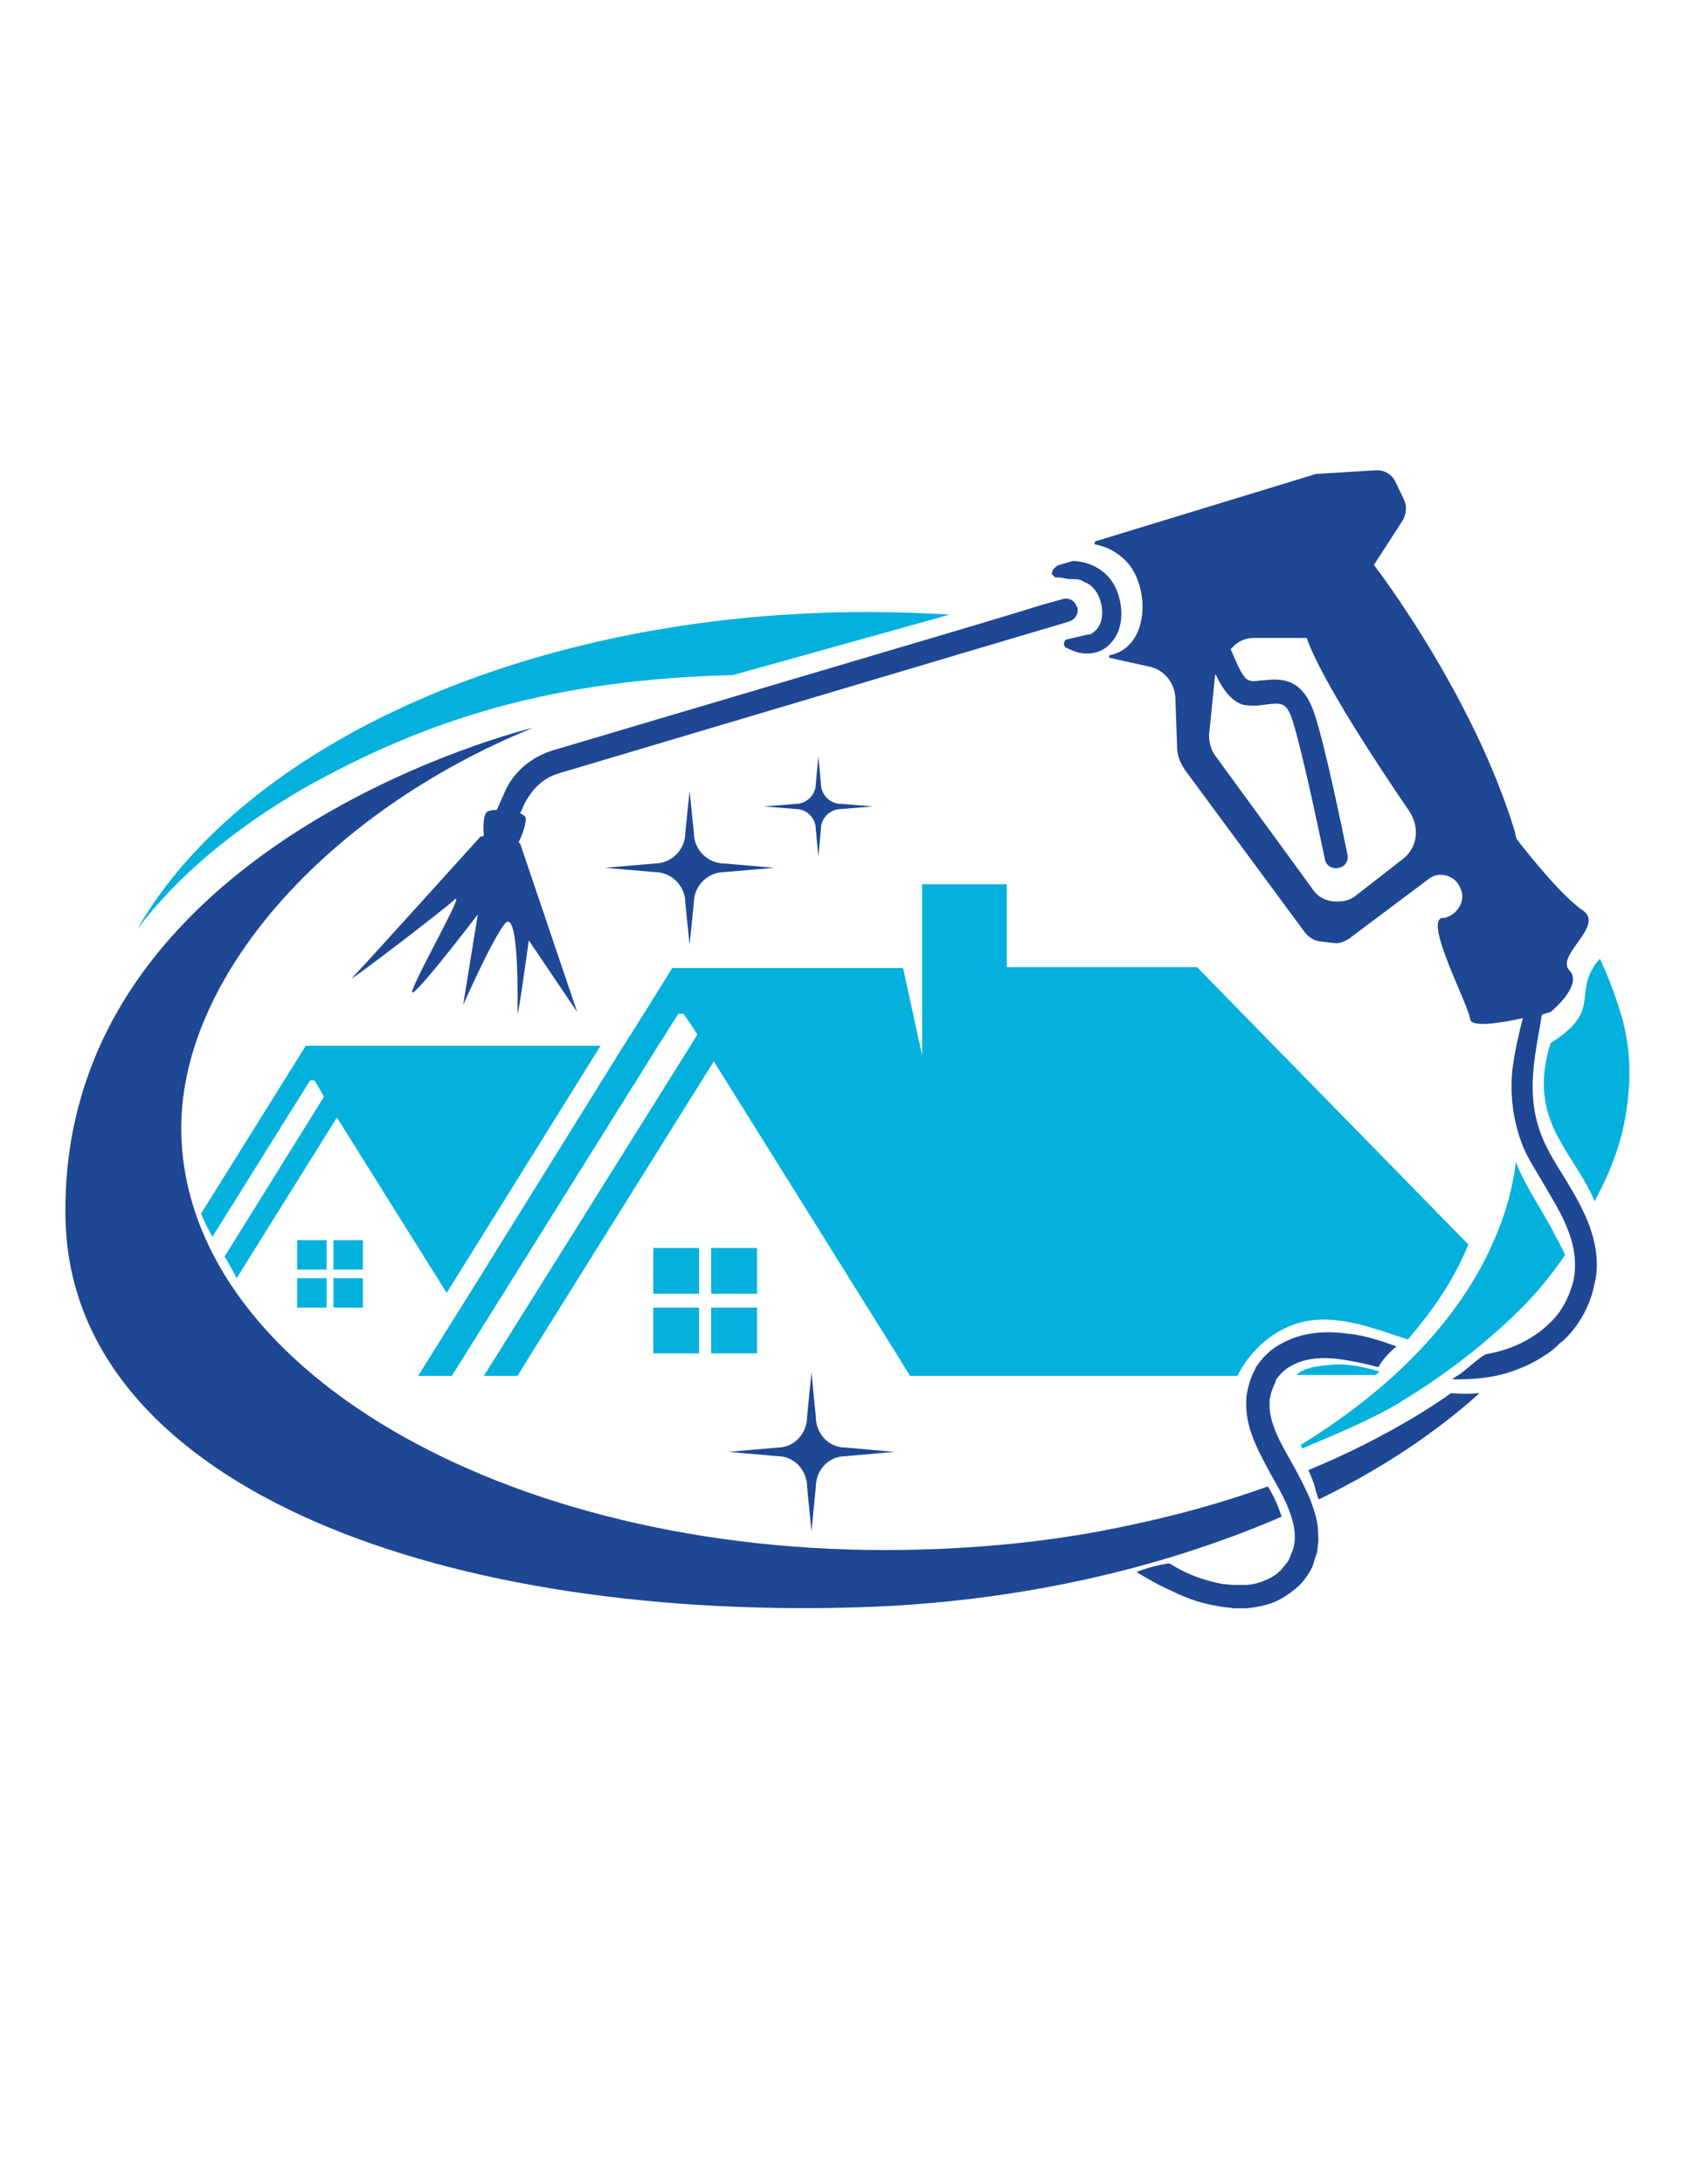<svg version="1.2" preserveAspectRatio="xMidYMid meet" height="1056" viewBox="0 0 612 792" zoomAndPan="magnify" width="816" xmlns:xlink="http://www.w3.org/1999/xlink" xmlns="http://www.w3.org/2000/svg"><defs><clipPath id="d264a2d7a8"><path d="M 397 170.234 L 580 170.234 L 580 501 L 397 501 Z M 397 170.234"></path></clipPath><clipPath id="68fb0879a4"><path d="M 560 347 L 591.82 347 L 591.82 436 L 560 436 Z M 560 347"></path></clipPath></defs><g id="d58459d5df"><path d="M 280.891 314.664 L 262.703 316.23 C 256.746 316.23 251.727 321.242 251.727 327.195 L 250.16 342.547 L 248.594 327.195 C 248.594 321.242 243.574 316.23 237.617 316.23 L 219.43 314.664 L 237.617 313.098 C 243.574 313.098 248.594 308.082 248.594 302.133 L 250.16 286.781 L 251.727 302.133 C 251.727 308.082 256.746 313.098 262.703 313.098 Z M 280.891 314.664" style="stroke:none;fill-rule:nonzero;fill:#1e4794;fill-opacity:1;"></path><path d="M 316.637 292.418 L 305.035 293.359 C 301.273 293.359 297.824 296.492 297.824 300.566 L 296.883 310.59 L 295.941 300.566 C 295.941 296.805 292.805 293.359 288.73 293.359 L 277.129 292.418 L 288.73 291.48 C 292.492 291.48 295.941 288.348 295.941 284.273 L 296.883 274.246 L 297.824 284.273 C 297.824 288.031 300.961 291.48 305.035 291.48 Z M 316.637 292.418" style="stroke:none;fill-rule:nonzero;fill:#1e4794;fill-opacity:1;"></path><path d="M 324.477 526.453 L 306.602 528.02 C 300.645 528.02 295.941 533.031 295.941 539.297 L 294.375 555.277 L 292.805 539.297 C 292.805 533.031 288.102 528.02 282.145 528.02 L 264.27 526.453 L 282.145 524.887 C 288.102 524.887 292.805 519.875 292.805 513.609 L 294.375 497.629 L 295.941 513.609 C 295.941 519.875 300.645 524.887 306.602 524.887 Z M 324.477 526.453" style="stroke:none;fill-rule:nonzero;fill:#1e4794;fill-opacity:1;"></path><path d="M 203.438 280.199 L 356.148 234.773 L 381.547 227.254 L 387.82 225.375 C 389.699 224.746 390.953 223.18 390.953 221.301 C 390.953 220.988 390.953 220.359 390.641 220.047 C 390.012 217.855 387.82 216.602 385.625 217.227 L 378.727 219.105 L 370.57 221.613 L 353.953 226.625 L 200.617 272.055 C 192.465 274.562 185.879 280.199 182.742 288.031 L 180.234 293.672 C 178.668 293.672 177.41 293.984 176.785 294.297 C 175.219 295.551 175.219 300.25 175.531 303.07 C 174.59 303.383 174.277 303.383 174.277 303.383 C 174.277 303.383 131.004 351.32 127.867 354.453 C 124.73 357.586 160.793 330.016 164.867 326.254 C 168.945 322.496 153.266 349.754 149.816 358.523 C 146.055 367.297 173.336 331.582 173.336 331.582 L 168.004 364.477 C 168.004 364.477 178.039 341.605 183.055 335.027 C 188.387 328.449 187.758 363.539 187.758 366.984 C 187.758 370.742 191.836 340.98 191.836 340.98 L 209.395 366.984 L 188.699 305.891 C 188.387 305.578 188.387 305.578 188.074 305.578 C 189.641 302.445 191.211 297.746 190.582 296.18 C 190.27 295.867 189.641 295.238 188.699 294.926 L 190.27 291.48 C 193.09 285.84 197.48 281.766 203.438 280.199 Z M 203.438 280.199" style="stroke:none;fill-rule:nonzero;fill:#1e4794;fill-opacity:1;"></path><path d="M 386.25 209.707 C 387.504 210.023 389.074 210.023 390.328 210.023 C 391.27 210.023 392.207 210.336 393.148 210.961 C 395.031 211.59 396.598 212.84 397.539 214.406 C 400.047 217.855 400.988 224.746 397.852 228.191 C 397.227 228.82 396.598 229.445 395.973 229.758 C 395.656 230.074 395.031 230.074 394.719 230.074 L 386.562 231.953 C 386.25 232.266 385.938 233.207 385.938 233.832 C 386.25 234.145 386.25 234.457 386.562 234.773 C 389.074 236.023 391.582 236.965 394.09 236.965 L 394.402 236.965 C 398.168 236.965 401.301 235.398 403.496 232.578 C 408.516 226.625 407.262 216.602 403.496 210.961 C 400.359 206.262 394.719 203.441 389.074 203.441 C 389.074 203.441 385.938 204.383 383.742 205.008 C 382.801 205.637 382.176 206.262 381.859 206.887 C 381.859 207.203 381.547 207.516 381.547 208.141 C 381.859 208.453 382.488 209.082 382.801 209.395 C 384.055 209.395 385.309 209.395 386.25 209.707 Z M 386.25 209.707" style="stroke:none;fill-rule:nonzero;fill:#1e4794;fill-opacity:1;"></path><path d="M 488.477 483.531 C 480.949 482.59 472.797 482.906 465.27 486.977 C 461.508 488.855 458.371 491.676 455.863 495.438 L 455.551 495.75 L 455.551 496.062 C 455.551 496.375 455.551 495.75 455.234 496.691 L 454.922 497.316 L 454.297 498.57 L 453.355 501.074 C 452.727 503.27 452.102 505.773 452.102 507.969 C 451.785 516.426 455.234 523.633 458.371 529.586 C 461.508 535.852 465.27 541.492 467.465 547.129 C 469.66 552.77 470.602 558.098 468.719 562.797 C 468.406 563.422 468.094 564.047 468.094 564.363 C 467.777 564.988 467.465 565.93 467.152 566.242 C 466.523 567.18 465.586 568.121 464.957 569.062 C 463.074 570.941 461.195 572.195 458.684 573.133 C 456.492 574.074 453.98 574.699 451.473 574.699 L 447.398 574.699 C 446.145 574.699 444.887 574.387 443.633 574.387 C 438.617 573.449 433.602 571.883 429.211 569.688 C 427.328 568.746 425.762 567.809 424.191 566.867 C 420.117 567.496 416.352 568.434 412.277 570 C 416.352 572.508 420.742 575.016 425.762 577.207 C 430.777 579.715 436.422 581.594 442.691 582.531 C 444.262 582.848 446.145 582.848 447.398 583.16 L 452.102 583.16 C 455.551 582.848 459 582.219 462.133 580.965 C 465.27 579.715 468.406 577.52 471.227 575.016 C 472.484 573.762 473.738 572.195 474.676 570.629 C 475.305 569.688 475.617 569.062 475.934 568.434 C 476.559 567.18 476.559 566.555 476.871 565.613 C 477.188 564.676 477.5 563.734 477.812 562.797 L 478.125 559.977 C 478.441 558.098 478.125 556.215 478.125 554.336 C 477.812 550.578 476.559 547.129 475.305 543.684 C 472.484 537.105 469.035 531.152 465.898 525.512 C 462.762 519.875 460.254 513.922 460.566 508.281 C 460.566 507.656 460.566 507.027 460.879 506.402 C 460.879 505.773 461.195 505.148 461.195 504.836 L 462.137 502.328 L 462.762 501.074 L 462.762 500.449 C 464.328 498.258 466.211 496.375 468.719 495.121 C 473.738 492.305 480.32 491.988 486.594 492.93 C 490.984 493.555 495.375 494.496 500.078 495.75 C 501.02 493.871 502.586 491.988 504.152 490.422 C 504.781 489.797 505.723 488.855 506.66 488.23 C 501.332 486.352 495.375 484.156 488.477 483.531 Z M 488.477 483.531" style="stroke:none;fill-rule:nonzero;fill:#1e4794;fill-opacity:1;"></path><g clip-path="url(#d264a2d7a8)" clip-rule="nonzero"><path d="M 579.098 455.02 C 578.785 451.574 577.844 448.129 576.902 445.309 C 572.512 433.09 564.672 423.691 560.598 414.918 C 556.207 405.832 555.578 396.746 556.207 388.914 C 556.832 381.082 558.402 374.191 559.344 367.926 C 561.223 367.297 562.477 366.984 562.477 366.984 C 562.477 366.984 570.629 360.406 570.629 355.078 C 570.629 353.824 570.316 352.887 569.375 351.945 C 564.047 346.305 582.547 335.652 574.078 330.016 C 565.613 324.375 550.25 304.324 550.25 304.324 C 549.934 303.383 549.621 302.758 549.621 301.816 C 534.883 252.945 500.078 206.887 498.508 205.008 C 498.508 205.008 498.508 205.008 498.508 204.695 L 508.855 188.719 C 510.113 186.523 510.426 183.703 509.484 181.512 L 506.348 174.934 C 505.094 172.113 502.273 170.234 498.824 170.547 L 478.441 171.801 C 477.812 171.801 477.188 171.801 476.559 172.113 L 397.539 196.238 C 396.91 196.551 396.91 197.488 397.539 197.488 C 402.871 198.43 407.887 201.875 410.711 206.262 C 415.098 213.156 416.352 225.059 410.711 232.578 C 408.516 235.398 405.691 236.965 402.555 237.59 C 402.242 237.59 402.242 238.219 402.555 238.531 L 416.668 241.664 C 421.996 242.605 426.074 247.305 426.387 252.945 L 427.016 270.801 C 427.016 273.934 428.27 277.066 430.152 279.574 L 473.422 338.16 C 474.68 339.727 476.559 340.98 478.441 341.293 L 483.77 341.922 C 485.652 342.234 487.535 341.605 489.414 340.355 L 518.266 318.734 C 521.715 315.918 527.043 317.168 529.238 320.93 C 529.867 322.184 530.492 323.434 530.492 325.004 C 530.492 328.762 527.359 332.207 523.91 332.836 L 523.281 332.836 C 516.383 333.773 532.688 364.164 533.316 369.492 C 533.629 372.625 543.977 371.059 552.445 369.176 C 551.188 374.191 549.621 380.457 548.68 387.66 C 547.738 396.434 548.68 407.398 553.383 417.738 C 555.895 422.75 559.027 427.449 561.852 432.465 C 564.672 437.164 567.496 442.176 569.375 447.5 C 571.258 452.828 571.887 458.152 570.945 463.793 C 569.691 469.117 567.18 474.758 563.105 478.832 C 556.832 485.41 548.367 489.484 538.961 491.051 C 535.824 492.93 533.316 495.438 530.492 497.629 C 529.238 498.57 527.984 499.195 526.73 500.137 C 527.672 500.137 528.297 500.137 529.238 500.137 C 536.766 500.137 543.977 499.195 550.875 496.375 C 554.324 495.121 557.773 493.242 560.598 491.363 C 562.164 490.422 563.73 489.172 564.988 487.918 C 565.613 487.289 566.242 486.664 566.867 486.352 L 567.809 485.41 L 568.75 484.473 C 573.766 479.145 577.215 472.254 578.469 465.359 C 579.41 461.914 579.41 458.469 579.098 455.02 Z M 508.855 311.531 L 491.926 324.688 C 490.043 326.254 487.848 326.883 485.34 326.883 L 484.711 326.883 C 481.262 326.883 478.129 325.316 476.246 322.496 L 440.812 273.934 C 439.246 271.742 438.617 269.234 438.617 266.414 L 440.812 244.797 C 440.812 244.484 441.125 244.484 441.125 244.797 C 443.949 250.75 447.711 255.449 452.414 255.762 C 454.922 256.078 457.117 255.762 459.312 255.449 C 464.957 254.824 466.84 254.512 469.035 261.715 C 472.484 272.68 478.441 301.191 480.637 311.531 C 480.949 313.723 483.145 315.289 485.652 314.664 C 487.848 314.352 489.414 312.156 488.789 309.648 C 486.594 299 480.637 270.176 476.871 258.895 C 472.484 245.426 464.328 246.051 458.371 246.676 C 457.117 246.676 455.863 246.992 454.609 246.992 C 453.355 246.992 452.102 246.363 451.473 245.426 C 449.906 243.543 448.336 239.785 446.457 235.398 L 448.023 233.832 C 449.906 232.266 452.102 231.324 454.609 231.324 L 473.738 231.324 C 473.738 231.324 473.738 231.324 474.051 231.324 C 479.066 246.051 500.391 278.32 511.367 294.297 C 515.129 300.25 514.188 307.457 508.855 311.531 Z M 508.855 311.531" style="stroke:none;fill-rule:nonzero;fill:#1e4794;fill-opacity:1;"></path></g><path d="M 110.934 379.203 L 103.094 391.734 L 72.992 439.984 C 73.934 442.801 75.5 445.621 77.07 448.441 L 112.504 391.734 L 114.07 391.734 L 115.953 394.867 L 117.52 397.688 L 81.461 455.648 C 83.027 458.152 84.594 460.973 85.848 463.48 L 122.223 405.207 L 162.047 468.805 L 217.863 379.203 Z M 110.934 379.203" style="stroke:none;fill-rule:nonzero;fill:#04b1dc;fill-opacity:1;"></path><path d="M 469.035 480.398 C 482.832 475.387 497.254 481.336 510.738 485.723 C 519.52 475.387 527.359 464.418 532.688 451.262 L 434.227 350.691 L 365.242 350.691 L 365.242 320.617 L 334.512 320.617 L 334.512 382.648 L 327.613 351.004 L 243.891 351.004 L 233.543 367.609 L 226.016 379.516 L 170.512 468.805 L 151.699 498.883 L 163.93 498.883 L 176.473 478.832 L 238.559 379.516 L 246.086 367.609 L 247.965 367.609 L 250.789 371.684 L 252.984 375.129 L 250.473 379.203 L 182.43 487.918 L 175.531 498.883 L 187.758 498.883 L 192.777 490.738 L 258.941 384.844 L 325.105 490.738 L 330.121 498.883 L 448.965 498.883 C 453.043 490.422 460.566 483.531 469.035 480.398 Z M 469.035 480.398" style="stroke:none;fill-rule:nonzero;fill:#04b1dc;fill-opacity:1;"></path><path d="M 484.086 494.809 C 480.32 495.121 473.422 495.438 470.289 498.57 L 499.137 498.57 C 499.449 498.258 500.078 497.629 500.391 497.316 C 495.059 495.75 489.73 494.496 484.086 494.809 Z M 484.086 494.809" style="stroke:none;fill-rule:nonzero;fill:#04b1dc;fill-opacity:1;"></path><path d="M 314.441 221.926 C 324.477 221.926 334.512 222.238 344.547 222.867 L 265.84 244.797 C 200.617 246.363 154.52 260.777 109.68 286.152 C 84.91 300.566 64.527 317.484 49.789 336.906 C 88.359 269.863 192.465 221.926 314.441 221.926 Z M 314.441 221.926" style="stroke:none;fill-rule:nonzero;fill:#04b1dc;fill-opacity:1;"></path><path d="M 562.793 445.309 C 558.715 437.789 554.012 430.898 550.562 423.062 C 550.25 422.438 550.25 421.812 549.934 421.184 C 548.68 431.523 545.859 441.234 541.469 450.949 C 528.926 479.145 504.469 503.895 471.855 523.945 C 472.168 524.258 472.168 524.887 472.484 525.199 C 483.457 520.5 494.434 516.113 505.094 510.16 C 522.027 500.137 538.02 488.23 552.129 474.133 C 557.773 468.492 563.105 461.914 567.809 455.02 C 566.242 451.574 564.047 447.816 562.793 445.309 Z M 562.793 445.309" style="stroke:none;fill-rule:nonzero;fill:#04b1dc;fill-opacity:1;"></path><g clip-path="url(#68fb0879a4)" clip-rule="nonzero"><path d="M 588.816 370.43 C 586.621 362.598 583.801 354.766 580.352 347.559 C 580.039 348.188 579.723 348.5 579.098 349.125 C 570.629 361.031 581.293 366.355 562.477 378.262 C 558.715 390.793 559.027 401.133 565.613 413.039 C 570.004 421.184 575.336 427.766 578.469 435.598 C 585.367 422.75 589.445 411.16 590.699 397.062 C 591.641 387.977 591.012 379.203 588.816 370.43 Z M 588.816 370.43" style="stroke:none;fill-rule:nonzero;fill:#04b1dc;fill-opacity:1;"></path></g><path d="M 476.559 537.73 C 477.188 539.609 477.5 541.805 478.441 543.684 C 501.02 532.719 520.773 519.559 536.766 505.148 C 533.316 505.461 529.867 505.461 526.418 505.148 C 522.027 508.281 517.637 511.102 512.934 513.922 C 501.332 520.812 488.477 527.395 474.68 533.031 C 475.305 534.598 475.934 536.164 476.559 537.73 Z M 476.559 537.73" style="stroke:none;fill-rule:nonzero;fill:#1e4794;fill-opacity:1;"></path><path d="M 23.762 441.551 C 25.328 536.793 155.148 587.234 310.051 582.848 C 367.75 581.281 420.742 569.062 464.957 549.949 C 463.703 546.191 462.137 542.43 459.941 538.984 C 440.812 545.879 420.43 551.203 398.793 555.277 C 378.41 559.035 356.773 561.23 334.512 561.855 C 188.699 566.242 68.289 498.57 65.781 411.473 C 64.211 354.766 119.086 293.984 193.402 263.91 C 193.09 263.91 21.254 305.266 23.762 441.551 Z M 23.762 441.551" style="stroke:none;fill-rule:nonzero;fill:#1e4794;fill-opacity:1;"></path><path d="M 236.992 452.516 L 253.609 452.516 L 253.609 469.121 L 236.992 469.121 Z M 236.992 452.516" style="stroke:none;fill-rule:nonzero;fill:#04b1dc;fill-opacity:1;"></path><path d="M 258 452.516 L 274.617 452.516 L 274.617 469.121 L 258 469.121 Z M 258 452.516" style="stroke:none;fill-rule:nonzero;fill:#04b1dc;fill-opacity:1;"></path><path d="M 236.992 474.133 L 253.609 474.133 L 253.609 490.738 L 236.992 490.738 Z M 236.992 474.133" style="stroke:none;fill-rule:nonzero;fill:#04b1dc;fill-opacity:1;"></path><path d="M 258 474.133 L 274.617 474.133 L 274.617 490.738 L 258 490.738 Z M 258 474.133" style="stroke:none;fill-rule:nonzero;fill:#04b1dc;fill-opacity:1;"></path><path d="M 107.801 449.695 L 118.461 449.695 L 118.461 460.348 L 107.801 460.348 Z M 107.801 449.695" style="stroke:none;fill-rule:nonzero;fill:#04b1dc;fill-opacity:1;"></path><path d="M 120.969 449.695 L 131.629 449.695 L 131.629 460.348 L 120.969 460.348 Z M 120.969 449.695" style="stroke:none;fill-rule:nonzero;fill:#04b1dc;fill-opacity:1;"></path><path d="M 107.801 463.48 L 118.461 463.48 L 118.461 474.133 L 107.801 474.133 Z M 107.801 463.48" style="stroke:none;fill-rule:nonzero;fill:#04b1dc;fill-opacity:1;"></path><path d="M 120.969 463.48 L 131.629 463.48 L 131.629 474.133 L 120.969 474.133 Z M 120.969 463.48" style="stroke:none;fill-rule:nonzero;fill:#04b1dc;fill-opacity:1;"></path></g></svg>